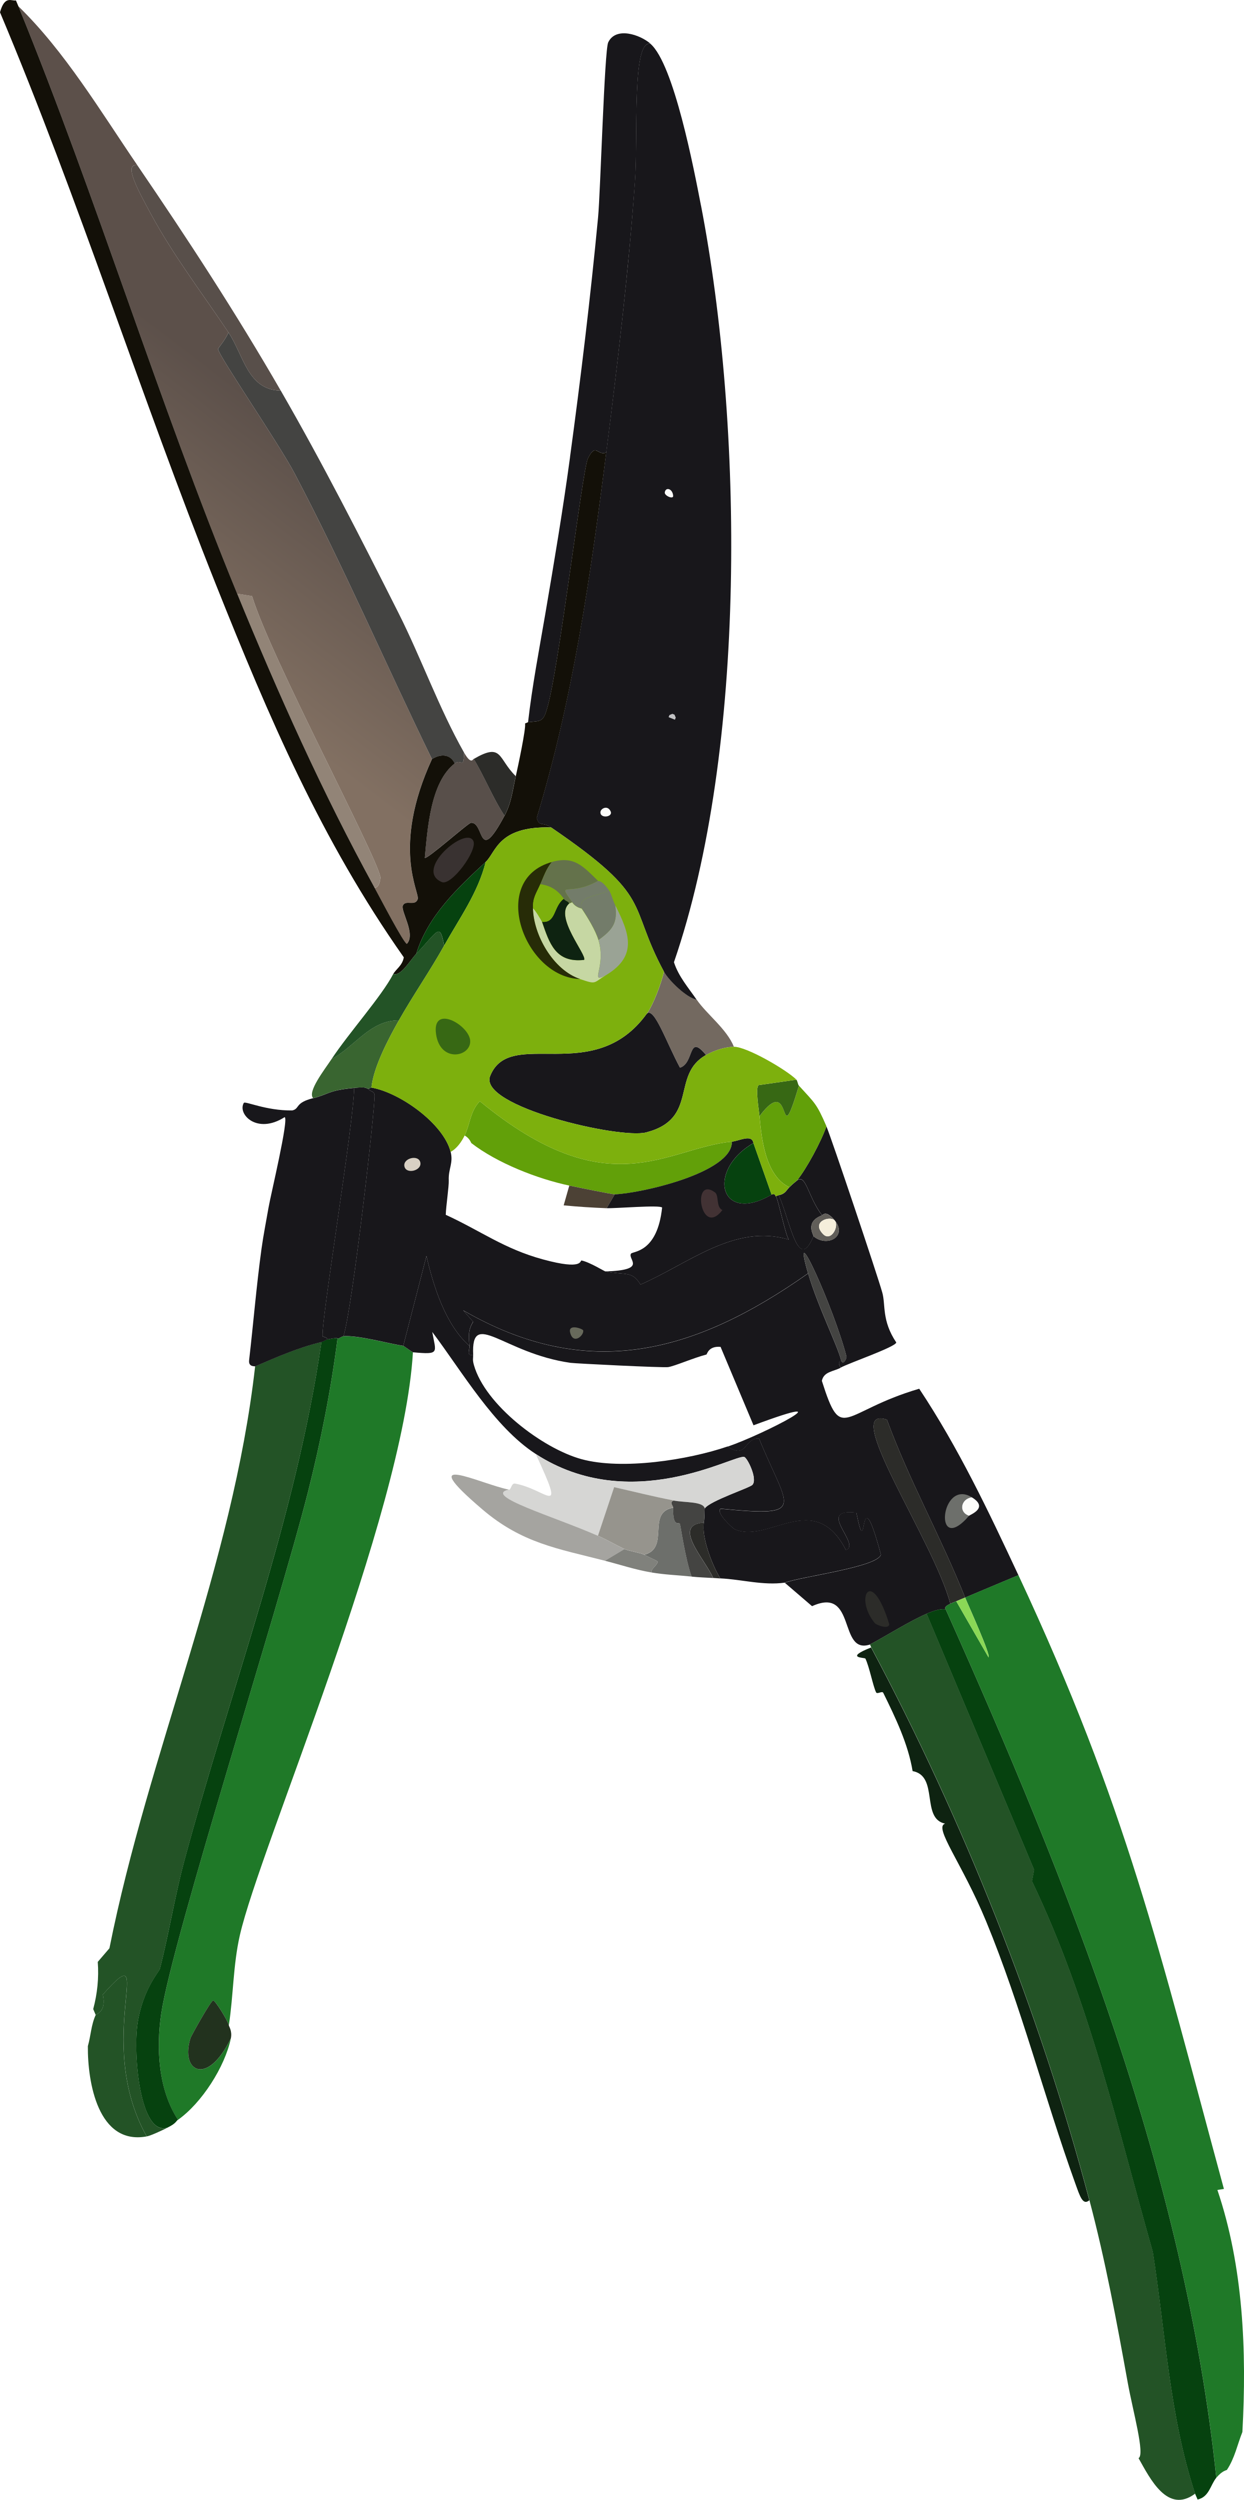 <svg xmlns="http://www.w3.org/2000/svg" id="Layer_2" viewBox="0 0 378.23 759.91"><defs><linearGradient id="linear-gradient" x1="181.88" x2="145.01" y1="1299.31" y2="1363.7" gradientTransform="scale(-1 1) rotate(-67.22 -833.677 908.85)" gradientUnits="userSpaceOnUse"><stop offset="0" stop-color="#5c504a"/><stop offset="1" stop-color="#827062"/></linearGradient><style>.cls-5{fill:#0e2311}.cls-6{fill:#18171b}.cls-8{fill:#62a009}.cls-9{fill:#1f7928}.cls-20{fill:#7db00d}.cls-21{fill:#06420f}.cls-24{fill:#235326}.cls-25{fill:#737c6a}.cls-26{fill:#6d6f6b}.cls-29{fill:#fcfcfa}.cls-30{fill:#2c2c29}.cls-32{fill:#376814}.cls-33{fill:#444442}</style></defs><g id="Layer_2-2"><g id="Layer_1-2"><path d="M211.84 303.89c3 4.39 9.14 8.9 11.3 14.31-2.74.02-6.12 1.17-8.48 2.5-5.55-6.77-3.42 2.49-7.91 3.86-4.22-7.84-7.85-18.55-10.07-16.42 1.96-2.71 4.39-9.24 5.22-12.78 1.38 2.56 6.77 7.91 9.94 8.53Z" style="fill:#736960"/><path d="M97.75 407.93c-7.87 53.86-27.65 105.34-41.72 157.82-2.87 10.68-4.66 22.02-7.41 32.76-.22.86-5.25 6.28-6.79 16.61-1.37 9.25.71 34.25 9.07 31.66-1.62.8-5.02 2.41-6.3 2.64-16.55-29.59 3.67-62.28-13.34-43.11 1.18 5.27-2.02 5.9-2.16 6.2l-.76-1.8c1.25-4.65 1.75-9.51 1.38-14.34l3.55-4.14c11.91-59.68 37.45-116.22 44.3-176.9 6.58-2.85 13.18-5.72 20.18-7.41s0 .01 0 .01Z" class="cls-24"/><path d="M31.25 606.31c17.01-19.17-3.21 13.52 13.34 43.11-14.79 2.71-17.97-16.44-17.88-27.44.92-3.2.98-6.43 2.38-9.47.14-.3 3.34-.93 2.16-6.2Z" class="cls-24"/><path d="M122.62 409.12c.18.03 2.75 1.93 2.93 1.95-2.96 50.02-46.56 150.51-52.63 177.23-2.06 9.09-1.94 18.21-3.34 27.35-.36-1.49-3.98-7.38-4.75-7.54-.65-.13-6.68 10.73-6.88 11.36-3.3 10.05 4.99 15.11 12.24.15-1.81 8.67-8.86 19.65-16.08 24.76-6-9.17-6.66-21.77-5.09-32.28 3.41-22.76 35.82-123.76 44.61-158.5 3.86-15.27 6.99-31.03 8.99-46.66.55-.07 1.3-.72 1.8-.76 4.57-.29 13.19 2.13 18.18 2.95Z" class="cls-9"/><path d="M102.62 406.91c-2 15.63-5.13 31.4-8.99 46.66-8.77 34.74-41.19 135.74-44.61 158.5-1.57 10.51-.91 23.11 5.09 32.28-.63.45-.52 1.09-3.22 2.41-8.37 2.6-10.45-22.39-9.07-31.66 1.54-10.33 6.56-15.75 6.79-16.61 2.76-10.73 4.54-22.06 7.41-32.76 14.09-52.47 33.87-103.96 41.72-157.82.61-.15 1.19-.63 1.8-.76 3.76-.8 2.93-.21 3.08-.23v-.02Z" class="cls-21"/><path d="M69.58 615.63c-.05.27 1.09 1.68.61 3.98-7.26 14.96-15.54 9.91-12.24-.15.21-.63 6.23-11.49 6.88-11.36.76.17 4.38 6.06 4.75 7.54Z" style="fill:#22321e"/><path d="M173.3 139c3.29-24.2 6.23-48.62 8.54-72.94.72-7.55 1.93-50.77 3.08-53.18 2.31-4.86 9.68-2.37 12.88.42-5.74-1.32-3.76 28.09-4.72 41.69-1.97 27.55-5.26 55.15-8.74 82.56-2.67 1.16-3.13-3.19-5.59 1.82-1.7 3.46-9.03 65.6-12.47 76.18-1.11 4.05-2.02 3.55-5.73 3.99 1.26-11.03 3.37-21.97 5.24-32.9 2.71-15.88 5.36-31.66 7.52-47.63Z" class="cls-6"/><path d="M213.13 62.45c12.84 66.5 14.08 165.3-8.22 230.04 1.4 4.35 4.38 7.73 6.9 11.4-3.17-.62-8.56-5.97-9.94-8.53-11.31-21.01-2.7-22.25-34.29-43.83-2.71-1.85-3.65-.06-4.4-2.91 11.05-36.37 16.35-73.49 21.13-111.05 3.49-27.41 6.79-55.01 8.74-82.56.97-13.61-1.01-43.01 4.72-41.69 7.13 6.21 13.24 38.24 15.35 49.14Z" class="cls-6"/><path d="M182.56 246.82c.1-1.04 2.13-2.18 3.08-.23.88 1.81-3.26 2.36-3.08.23Zm19.56-97.15c.28-1.76 2.4-1.12 2.55 1.04.09 1.21-2.71-.03-2.55-1.04Z" class="cls-29"/><path d="m205.2 218.78-.64-.26-.64-.26-.64-.26.26-.64.9-.38.64.26.38.9-.26.64Z" style="fill:#c2c2c4"/><path d="M242.32 358.86c2.73-2.19 3.33 4.99 7.62 10.57-5.41 2.04-2.46 6.02-2.61 6.39-4.68 11.13-6.84-3.89-10.55-12.51 1.99-.39 2.26-1.46 3.22-2.41 1.2-1.2 2.22-1.92 2.32-2.04Z" class="cls-6"/><path d="M251.26 342.37c1.44 3.32 15.53 45.27 17 50.56 1.05 3.76-.23 8.46 4.25 15.16-.31 1.4-14.28 6.19-16.91 7.63-1.22-1.98.17-2.07.15-2.18.6 1.7 1.74-.68 1.61-1.21-3.82-14.76-17.23-44.26-11.68-25.27-34.32 24.21-66.88 33.2-104.87 11.23l3.05 3.48c-1.65 2.56-1.3 4.55-1.14 7.36-7.3-6.48-10.9-18.06-13.06-27.33l-7.05 27.31c-4.99-.82-13.61-3.24-18.18-2.95 2.78-8.91 9.67-69.63 9.45-73.32-.08-1.26-1.47-.97-1.85-1.87.28.03.63-.43.9-.38 8.72 1.53 21.91 10.98 24.08 19.53.88 3.45-.73 5.18-.57 8.71.08 1.8-.83 7.76-.91 10.44 10.8 4.97 17.7 10.32 29.52 13.55 12.62 3.44 11.16.2 11.79.34 2.55.55 6.83 3.25 7.22 3.32 6.14 1.23 8.1-.3 10.68 3.99 14.58-6.33 28.7-18.62 45.09-13.65-1.07-1.56-3.34-12.84-3.95-13.17l.9-.38c3.7 8.64 5.86 23.64 10.55 12.51 4.19 3.52 10.44.02 6.45-4.82-2.86-3.46-3.71-1.4-3.84-1.57-4.29-5.57-4.89-12.75-7.62-10.57 2.86-3.48 7.38-11.86 8.96-16.47h-.02Z" class="cls-6"/><path d="M245.69 387.07c-5.56-18.99 7.85 10.51 11.68 25.27.14.54-1.01 2.91-1.61 1.21-1.1-4.55-7.18-16.66-10.06-26.48Z" class="cls-33"/><path d="M247.33 375.8c.15-.36-2.8-4.35 2.61-6.39.12.17.97-1.89 3.84 1.57-1.32-1.49-7.28.27-3.55 4.14 2.43 2.53 5.06-2.45 3.55-4.14 4 4.84-2.25 8.34-6.45 4.82Z" style="fill:#615e59"/><path d="M122.94 354.45c-.38-2.46 4.46-3.61 4.88-.99.38 2.46-4.46 3.61-4.88.99Z" style="fill:#d8d0c3"/><path d="M196.67 308.14c2.23-2.13 5.86 8.59 10.07 16.42 4.49-1.37 2.36-10.62 7.91-3.86-10.77 6.04-2.09 19.34-18.18 23.52-8.11 2.1-51.11-7.96-47.44-17.14 6.05-15.13 31.4 3.45 47.63-18.94Z" class="cls-6"/><path d="M242.91 330.01c4.79 5.3 5.32 5.29 8.37 12.36-1.57 4.6-6.1 12.97-8.96 16.47-.1.13-1.12.84-2.32 2.04-7.19-3.37-8.47-14.6-9.07-21.6 10.55-14.11 5.29 12.9 11.99-9.26Z" class="cls-8"/><path d="M242.15 328.22c.33.33.41 1.41.76 1.8-6.69 22.16-1.44-4.84-11.99 9.26-.14-1.74-1.35-8.66-.25-9.43l11.49-1.65v.01Z" class="cls-32"/><path d="M141.27 345.17c1.61-3.27 1.75-7.58 4.63-10.41 39.39 32.4 56.75 14.13 76.63 12.28.23 9.48-27.84 15.76-35.62 16.02-.7.02-11.51-2.18-13.82-2.67-9.68-2.05-21.92-6.84-29.77-12.91-.13-.1-.44-1.39-2.04-2.32Z" class="cls-8"/><path d="M234.6 363.15c-15.76 9.24-19.9-7.39-5.52-15.68l5.52 15.68Z" class="cls-21"/><path d="M255.61 415.75c-2.17 1.18-5.12 1.12-5.73 3.99 6.12 19.26 5.83 9.39 29.6 2.4 11.96 18 21.05 37.19 30.16 56.68-5.39 2.28-10.81 4.51-16.2 6.8-7.33-18.42-16.96-35.48-23.77-54.07-14.53-4.85 14.32 36.98 19.27 55.96-2.36 1.06-1.32 1.62-1.42 1.66-.28.12-1.32-.56-5.78 1.37-5.16 2.23-12.04 6.58-17.24 9.36-9.7 3.14-4.04-17.83-17.6-11.66l-8.28-7.11c4.77-1.85 28.31-4.74 29.22-8.56-7.02-26.16-3.94 4.51-7.47-12.74-12.67-1.42 1.63 9.59-3.16 11.38-9.65-18.82-23.78-1.61-33.93-6.4-.42-.19-5.75-4.95-4.18-6.18 26.79 2.58 20.4.08 11.7-21.32-4.63-.26-3.6 6.44-9.56 2.43 11.27-3.85 37.22-17.43 7.86-6.48l-10.02-23.85c-3.75-.31-4.07 2.29-4.31 2.34-3.94 1.02-9.57 3.5-11.63 3.82-1.47.23-28.2-1.09-29.67-1.3-20.49-2.91-30.27-16.59-29.6-2.4-2.15.36-1.05-1.35-1.13-2.7-.16-2.82-.52-4.82 1.14-7.36l-3.05-3.48c37.99 21.97 70.55 12.98 104.87-11.23 2.87 9.83 8.95 21.93 10.06 26.48.02.11-1.38.19-.15 2.18h-.02v.02Z" class="cls-6"/><path d="M269.67 431.54c6.81 18.59 16.44 35.66 23.77 54.07-.9.38-1.81.74-2.7 1.13-.6.26-1.21.48-1.8.76-4.96-18.97-33.81-60.81-19.27-55.96Z" class="cls-30"/><path d="M295.46 455.12c-3.35.5-4.1 4.57-.81 5.63-10.95 12.69-8.82-11.49.81-5.63Z" class="cls-26"/><path d="M266.02 493.43c-6.41-7.6-1.08-17.6 4.35.29-.13 1.75-3.94.2-4.35-.29Z" class="cls-30"/><path d="M294.64 460.76c-3.29-1.06-2.53-5.13.81-5.63 5.33 3.23-.52 5.29-.81 5.63Z" class="cls-29"/><path d="M112.04 330.98c.38.9 1.77.61 1.85 1.87.23 3.69-6.68 64.4-9.45 73.32-.5.03-1.25.69-1.8.76-.16.01.68-.57-3.08.23-.1-.77-1.43-.75-1.47-.97-.61-3.76 9.52-65.2 9.58-75.5 4.25-.4 3.45.19 4.35.29h.01Z" class="cls-6"/><path d="M95.22 333.83c4.74-1.18 4.52-2.39 12.46-3.12-.06 10.3-10.19 71.74-9.58 75.5.03.2 1.37.19 1.47.97-.61.13-1.19.61-1.8.76-7 1.69-13.6 4.56-20.18 7.41.01-.12-2.1.3-1.85-1.87 1.31-11.32 2.22-22.59 3.77-33.88.58-4.2 1.42-8.37 2.14-12.55.64-3.74 6.29-27.24 4.88-27.46-8.41 5.38-14.4-.93-12.4-4.33.38-.65 6.67 2.38 14.72 2.29 2.35-.52.7-2.32 6.37-3.74v.02Z" class="cls-6"/><path d="M69.47 101.07c-1.18 2.66-3.21 4.74-3.18 5.04.3 2.21 18.44 28.62 23.31 37.86 14.94 28.35 27.7 57.97 41.73 86.77-12.42 27.05-3.62 40.53-4.35 42.6-.8 2.26-3.65.11-4.5 1.89-.79 1.66 4.02 8.68 1.2 11.68-1.02-.26-8.43-14.55-9.81-17.05 1.53.07 1.87-2.87 1.76-3.38-1.77-7.75-33.26-66.52-38.99-85.27l-4.54-.74C48 121.72 29.58 60.69 5.59 1.91c14.08 13.66 24.96 31.88 36.18 48.33-4.47-.74.51 8.11 4.06 14.7 6.81 12.64 15.69 24.24 23.65 36.13Z" style="fill:url(#linear-gradient)"/><path d="M141.09 228.77c-.09 5.3-.82 1.74-2.84 3.31-1.44-3.03-4.49-2.87-6.91-1.33-14.04-28.8-26.79-58.42-41.73-86.77-4.87-9.24-23.01-35.65-23.31-37.86-.04-.3 1.99-2.4 3.18-5.04 4.67 7 5.76 17.45 15.89 17.67 12.85 22.27 24.22 44.63 35.78 67.56 7.02 13.94 12.26 28.86 19.94 42.45Z" class="cls-33"/><path d="M85.37 118.75c-10.14-.21-11.22-10.67-15.89-17.67-7.96-11.91-16.84-23.49-23.65-36.13-3.56-6.6-8.53-15.44-4.06-14.7 15.35 22.5 29.97 44.9 43.6 68.51Zm58.67 111.95c3.03 4.88 5.9 12.09 9.36 17.24-8.23 15.38-6.04 1.88-10.21 2.17-.88.05-13.32 11.17-14.05 10.66.84-9 1.74-23.01 9.11-28.71 2.02-1.56 2.75 2 2.84-3.31 2.3 4.08 2.8 1.73 2.93 1.95Z" style="fill:#584f4a"/><path d="M156.81 235.93c-.96 4.23-1.3 8.08-3.42 12.02-3.45-5.16-6.33-12.36-9.36-17.24 8.8-5.11 7.29-.13 12.78 5.22Z" class="cls-30"/><path d="M76.64 181.19c5.73 18.75 37.22 77.52 38.99 85.27.12.51-.24 3.46-1.76 3.38-15.89-28.95-29.25-58.89-41.78-89.4l4.54.74Z" style="fill:#928477"/><path d="M184.33 137.56c-4.78 37.57-10.07 74.7-21.13 111.05.75 2.85 1.7 1.07 4.4 2.91-16.26-.47-16.77 7.55-19.94 10.49-8.43 7.81-17.6 16.41-21.1 27.92-1.82 1.91-4.73 6.99-6.97 6.11.7-1.33 2.78-2.55 3.18-5.04-25.11-35.64-41.07-73.08-57.06-113.15C42.73 120.25 24.08 60.93 0 3.74 1.46-1.56 3.56.43 4.84.12l.76 1.8C29.59 60.7 48.02 121.74 72.11 180.46c12.52 30.51 25.89 60.45 41.78 89.4 1.38 2.5 8.79 16.79 9.81 17.05 2.82-3-1.99-10.03-1.2-11.68.85-1.78 3.7.37 4.5-1.89.72-2.07-8.08-15.54 4.35-42.6 2.43-1.55 5.48-1.7 6.91 1.33-7.37 5.7-8.26 19.71-9.11 28.71.73.52 13.16-10.59 14.05-10.66 4.16-.29 1.98 13.2 10.21-2.17 2.12-3.95 2.46-7.79 3.42-12.02.64-2.82 3.15-14.59 2.81-16.01l.9-.38c3.7-.43 4.61.06 5.73-3.99 3.44-10.59 10.77-72.72 12.47-76.18 2.46-5 2.94-.65 5.59-1.82Z" style="fill:#131008"/><path d="M134.34 268.13c-8.65-3.62 7.4-17.23 9.58-12.49 1.32 2.87-6.65 13.71-9.58 12.49Z" style="fill:#393231"/><path d="m372.13 665.39-1.99.3c7.88 23.25 8.95 49 7.6 73.58-1.55 3.88-2.32 7.94-4.7 11.51-.1.16-1.36.14-3.22 2.41-9.72-92.31-44.62-179.97-82.3-264.03.1-.05-.96-.6 1.42-1.66.59-.27 1.2-.49 1.8-.76l9.81 17.05c.9-.38-6.4-16.4-7.11-18.19 5.38-2.29 10.8-4.52 16.2-6.8 33.08 70.81 42.75 113.89 62.48 186.58Z" class="cls-9"/><path d="m281.75 490.53 32.7 77.85-.66 3.46c17.44 36.38 25.75 74.01 36.74 112.68 3.87 24.5 5 49.72 12.86 73.48-8.43 6.3-13.73-4.6-17.22-10.77 2.01-1.11-1.7-14.21-3.29-22.97-3.4-18.8-6.76-36.97-11.65-55.47-15.25-57.69-38.34-115.44-66.34-168.02l-.38-.9c5.19-2.77 12.08-7.12 17.24-9.36Z" class="cls-24"/><path d="M287.51 489.15c37.68 84.06 72.58 171.72 82.3 264.03-1.83 2.25-2.15 5.81-5.69 6.62-.23-.61-.55-1.19-.76-1.8-7.84-23.77-8.99-48.98-12.86-73.48-10.99-38.66-19.3-76.3-36.74-112.68l.66-3.46-32.7-77.85c4.46-1.93 5.51-1.25 5.78-1.37Z" class="cls-21"/><path d="m300.55 503.8-9.81-17.05c.9-.4 1.8-.76 2.7-1.13.71 1.79 8.01 17.81 7.11 18.19Z" style="fill:#8bd856"/><path d="M264.86 500.81c27.99 52.58 51.09 110.33 66.34 168.02-2.01 1.69-2.87-1.27-4.26-5.1-9.49-26.33-16.39-53.69-27.11-79.68-7.35-17.8-16.06-28.6-12.48-29.71-7.44-1.54-1.81-14.48-9.88-15.97-1.35-8.22-5.19-16.2-8.92-23.78-.33-.69-1.84.52-2.18-.15-.92-1.83-2.06-7.85-3.26-10.28-.17-.34-6.59-.07 1.76-3.38v.03h-.01Z" class="cls-5"/><path d="M221.23 439.7c5.97 4 4.93-2.69 9.56-2.43 8.7 21.39 15.08 23.9-11.7 21.32-1.56 1.23 3.76 5.98 4.18 6.18 10.15 4.79 24.28-12.42 33.93 6.4 4.79-1.79-9.51-12.81 3.16-11.38 3.52 17.25.44-13.43 7.47 12.74-.91 3.82-24.45 6.7-29.22 8.56-6.57.91-13.13-.99-19.6-1.3-2.52-4.02-5.74-12.57-5.01-16.95.29-1.74.16-4.18.29-4.35 1.66-2.32 13.61-6.21 14.47-7.14 1.66-1.77-1.55-8.27-2.5-8.48-3.23-.71-34.43 17.86-63.39-.91-12.67-8.22-22.35-24.99-31.45-37.08 1.13 6.38 2.43 6.95-5.88 6.18-.17-.02-2.75-1.92-2.93-1.95l7.05-27.31c2.16 9.28 5.76 20.86 13.06 27.33.08 1.35-1.01 3.07 1.13 2.7.05 1.16-.24 1.4.23 3.08 3.38 12.11 20.87 25.38 32.68 28.63 12.37 3.4 32.55.23 44.45-3.84Z" class="cls-6"/><path d="M162.88 441.98c28.96 18.77 60.16.19 63.39.91.94.21 4.16 6.71 2.5 8.48-.87.93-12.81 4.82-14.47 7.14-.52-2.14-5.91-1.71-9.47-2.38-6.03-1.13-12.11-2.69-18.11-4.04l-4.92 14.77c-13.26-5.86-35.22-12.27-27.07-14.04.66.12.74-2.06 1.87-1.85 9.77 1.78 15.67 11.17 6.28-8.99Z" style="fill:#d6d6d4"/><path d="m189.85 470.88-5.92 3.55c-14.2-3.66-25.18-5.29-37.25-15.59-21.36-18.21-.76-7.78 8.05-6.03-8.16 1.78 13.81 8.18 27.07 14.04 2.69 1.19 5.39 2.76 8.05 4.03Z" style="fill:#a5a4a0"/><path d="M206.75 463.25c.24.79 1.58 10.48 3.54 15.99-4.13-.43-8.01-.54-12.17-1.24-.43-1.07 2.22-2.55 1.76-3.38-.11-.2-3.27-1.58-4.03-2.02 8.01-1.98.57-12.87 8.82-14.29-.14 6.33 1.82 4.14 2.08 4.95Z" class="cls-26"/><path d="M204.81 456.13c3.55.67 8.95.24 9.47 2.38-.12.17 0 2.61-.29 4.35-9.77.65.13 10.78 2.83 16.82-2.29-.15-4.21-.18-6.54-.43-1.95-5.5-3.3-15.21-3.54-15.99-.26-.82-2.22 1.38-2.08-4.95.02-.58-1.29-1.64.15-2.18Z" class="cls-33"/><path d="M195.85 472.6c.77.44 3.92 1.82 4.03 2.02.46.84-2.19 2.32-1.76 3.38-5.07-.86-9.31-2.31-14.2-3.57l5.92-3.55c1.14.54 5.14 1.2 6.01 1.71Z" style="fill:#80817c"/><path d="M214.01 462.86c-.74 4.39 2.48 12.94 5.01 16.95-.78-.04-1.44-.1-2.18-.15-2.71-6.03-12.6-16.16-2.83-16.82Z" class="cls-30"/><path d="m181.8 466.83 4.92-14.77c6 1.35 12.08 2.91 18.11 4.04-1.44.53-.13 1.6-.15 2.18-8.25 1.43-.81 12.32-8.82 14.29-.87-.5-4.87-1.16-6.01-1.71-2.67-1.27-5.36-2.84-8.05-4.03s0-.01 0-.01Z" style="fill:#96948d"/><path d="m186.91 363.06-2.46 4.21c-4.47-.18-8.6-.44-13.07-.87l1.71-6.01c2.3.49 13.12 2.69 13.82 2.67Z" style="fill:#4c4135"/><path d="M235.87 363.66c.61.33 2.88 11.62 3.95 13.17-16.4-4.98-30.52 7.32-45.09 13.65-2.58-4.29-4.54-2.76-10.68-3.99 12.97-.42 6.75-3.63 7.79-5.39.48-.81 8.01-.15 9.47-14.03-.61-.86-14.28.3-16.86.19l2.46-4.21c7.78-.27 35.85-6.54 35.62-16.02 2.21-.2 6.08-2.39 6.54.43-14.39 8.3-10.23 24.94 5.52 15.68 1.05-.56 1.2.48 1.28.52Z" class="cls-6"/><path d="M217.36 362.44c1.33.96.25 4.42 2.27 5.4-6.61 8.64-9.47-10.62-2.27-5.4Z" style="fill:#423234"/><path d="M250.22 375.12c-3.73-3.87 2.24-5.62 3.55-4.14 1.5 1.69-1.13 6.67-3.55 4.14Z" style="fill:#f5eedb"/><path d="M100.81 321.92c7.02-3.71 11.69-11.83 20.47-11.77-3.09 5.45-7.73 14.2-8.35 20.45-.27-.05-.62.41-.9.38-.89-.1-.09-.68-4.35-.29-7.93.74-7.71 1.94-12.46 3.12-1.84-1.9 3.42-8.61 5.59-11.88Z" style="fill:#396530"/><path d="M135.04 287.44c-4.37 7.81-9.42 15.05-13.76 22.72-8.78-.06-13.45 8.07-20.47 11.77 5.3-8.02 15.15-18.97 18.77-25.89 2.25.88 5.15-4.19 6.97-6.11 6.71-7.04 7.15-9.64 8.48-2.5Z" class="cls-24"/><path d="M126.57 289.93c3.49-11.5 12.66-20.1 21.1-27.92-2.36 9.42-8 17.14-12.62 25.42-1.34-7.14-1.79-4.54-8.48 2.5Z" class="cls-21"/><path d="M223.13 318.19c3.91-.04 16.01 7.01 19.03 10.01l-11.49 1.65c-1.11.77.11 7.7.25 9.43.6 7 1.88 18.24 9.07 21.6-.95.96-1.22 2.02-3.22 2.41l-.9.38c-.09-.05-.23-1.09-1.28-.52l-5.52-15.68c-.46-2.82-4.33-.63-6.54-.43-19.9 1.85-37.26 20.12-76.63-12.28-2.88 2.84-3.03 7.15-4.63 10.41-.91 1.84-2.35 3.98-4.27 4.97-2.16-8.54-15.35-17.99-24.08-19.53.62-6.25 5.26-15 8.35-20.45 4.34-7.67 9.39-14.91 13.76-22.72 4.64-8.28 10.27-16.01 12.62-25.42 3.16-2.93 3.67-10.96 19.94-10.49 31.59 21.58 22.98 22.82 34.29 43.83-.83 3.54-3.25 10.06-5.22 12.78-16.24 22.39-41.57 3.8-47.63 18.94-3.67 9.19 39.34 19.24 47.44 17.14 16.09-4.18 7.41-17.46 18.18-23.52 2.36-1.32 5.75-2.48 8.48-2.5Z" class="cls-20"/><path d="M132.59 314.4c-1.38-9.36 10.15-2.79 10.37 2 .22 4.88-9.08 6.77-10.37-2Z" class="cls-32"/><path d="M181.94 285.72c2.52 8.37-3.08 13.59 2.36 10.66-4.07 2.47-2.83 2.95-7.96 1.23-8.19-2.75-14.15-13.39-14.33-21.51.6.25 2.71 3.88 2.79 4.12 2.22 6.4 4.04 12.57 12.8 11.57.9-1.5-9.24-13.18-4.55-17.14l.9-.38c1.22 1.75 2.84 1.8 2.93 1.95 1.77 2.65 4.18 6.57 5.06 9.52h-.01Z" style="fill:#c6d7a3"/><path d="M167.78 262.03c-1.74 2.13-2.43 4.32-3.51 6.77-1.22 2.77-2.3 4.02-2.23 7.29.17 8.13 6.13 18.76 14.33 21.51-16.87-.41-27.93-30.15-8.58-35.57Z" style="fill:#272c07"/><path d="M167.77 262.02c6.84-1.92 9.46 1.28 14.06 5.74-9.06 5.06-12.62-.32-7.86 6.48l-.9.38c-.32-.77-1.08-.62-1.66-1.42-1.89-2.61-3.98-3.97-7.14-4.41 1.09-2.45 1.78-4.64 3.51-6.77Z" style="fill:#64724b"/><path d="M184.32 296.38c-5.45 2.94.15-2.29-2.36-10.66 4.33-3.12 5.89-5.23 5.08-10.6 4.26 8.46 6.99 15.38-2.72 21.26Z" style="fill:#9aa395"/><path d="M187.05 275.12c.81 5.38-.75 7.48-5.08 10.6-.89-2.95-3.3-6.88-5.06-9.52-1.53-3.8 5.31-3.79 8.24-5.58.71 1.01 1.15 3.02 1.89 4.5Z" class="cls-25"/><path d="M181.84 267.78c.15.15 1.01-.43 3.31 2.84-2.94 1.79-9.78 1.77-8.24 5.58-.09-.15-1.71-.19-2.93-1.95-4.75-6.8-1.2-1.43 7.86-6.48Z" class="cls-25"/><path d="M171.4 273.22c.58.79 1.34.65 1.66 1.42-4.69 3.97 5.45 15.65 4.55 17.14-8.76 1-10.58-5.17-12.8-11.57 4.3.42 3.41-4.67 6.59-7Z" class="cls-5"/><path d="M164.28 268.8c3.17.44 5.24 1.79 7.14 4.41-3.19 2.33-2.3 7.41-6.59 7-.09-.23-2.19-3.87-2.79-4.12-.07-3.28 1.01-4.52 2.23-7.29h.01Z" class="cls-20"/><path d="M173.34 405.03c-.66-2.75 3.87-1.11 3.98-.61.3 1.47-3.04 4.54-3.98.61Z" style="fill:#67695b"/></g></g></svg>